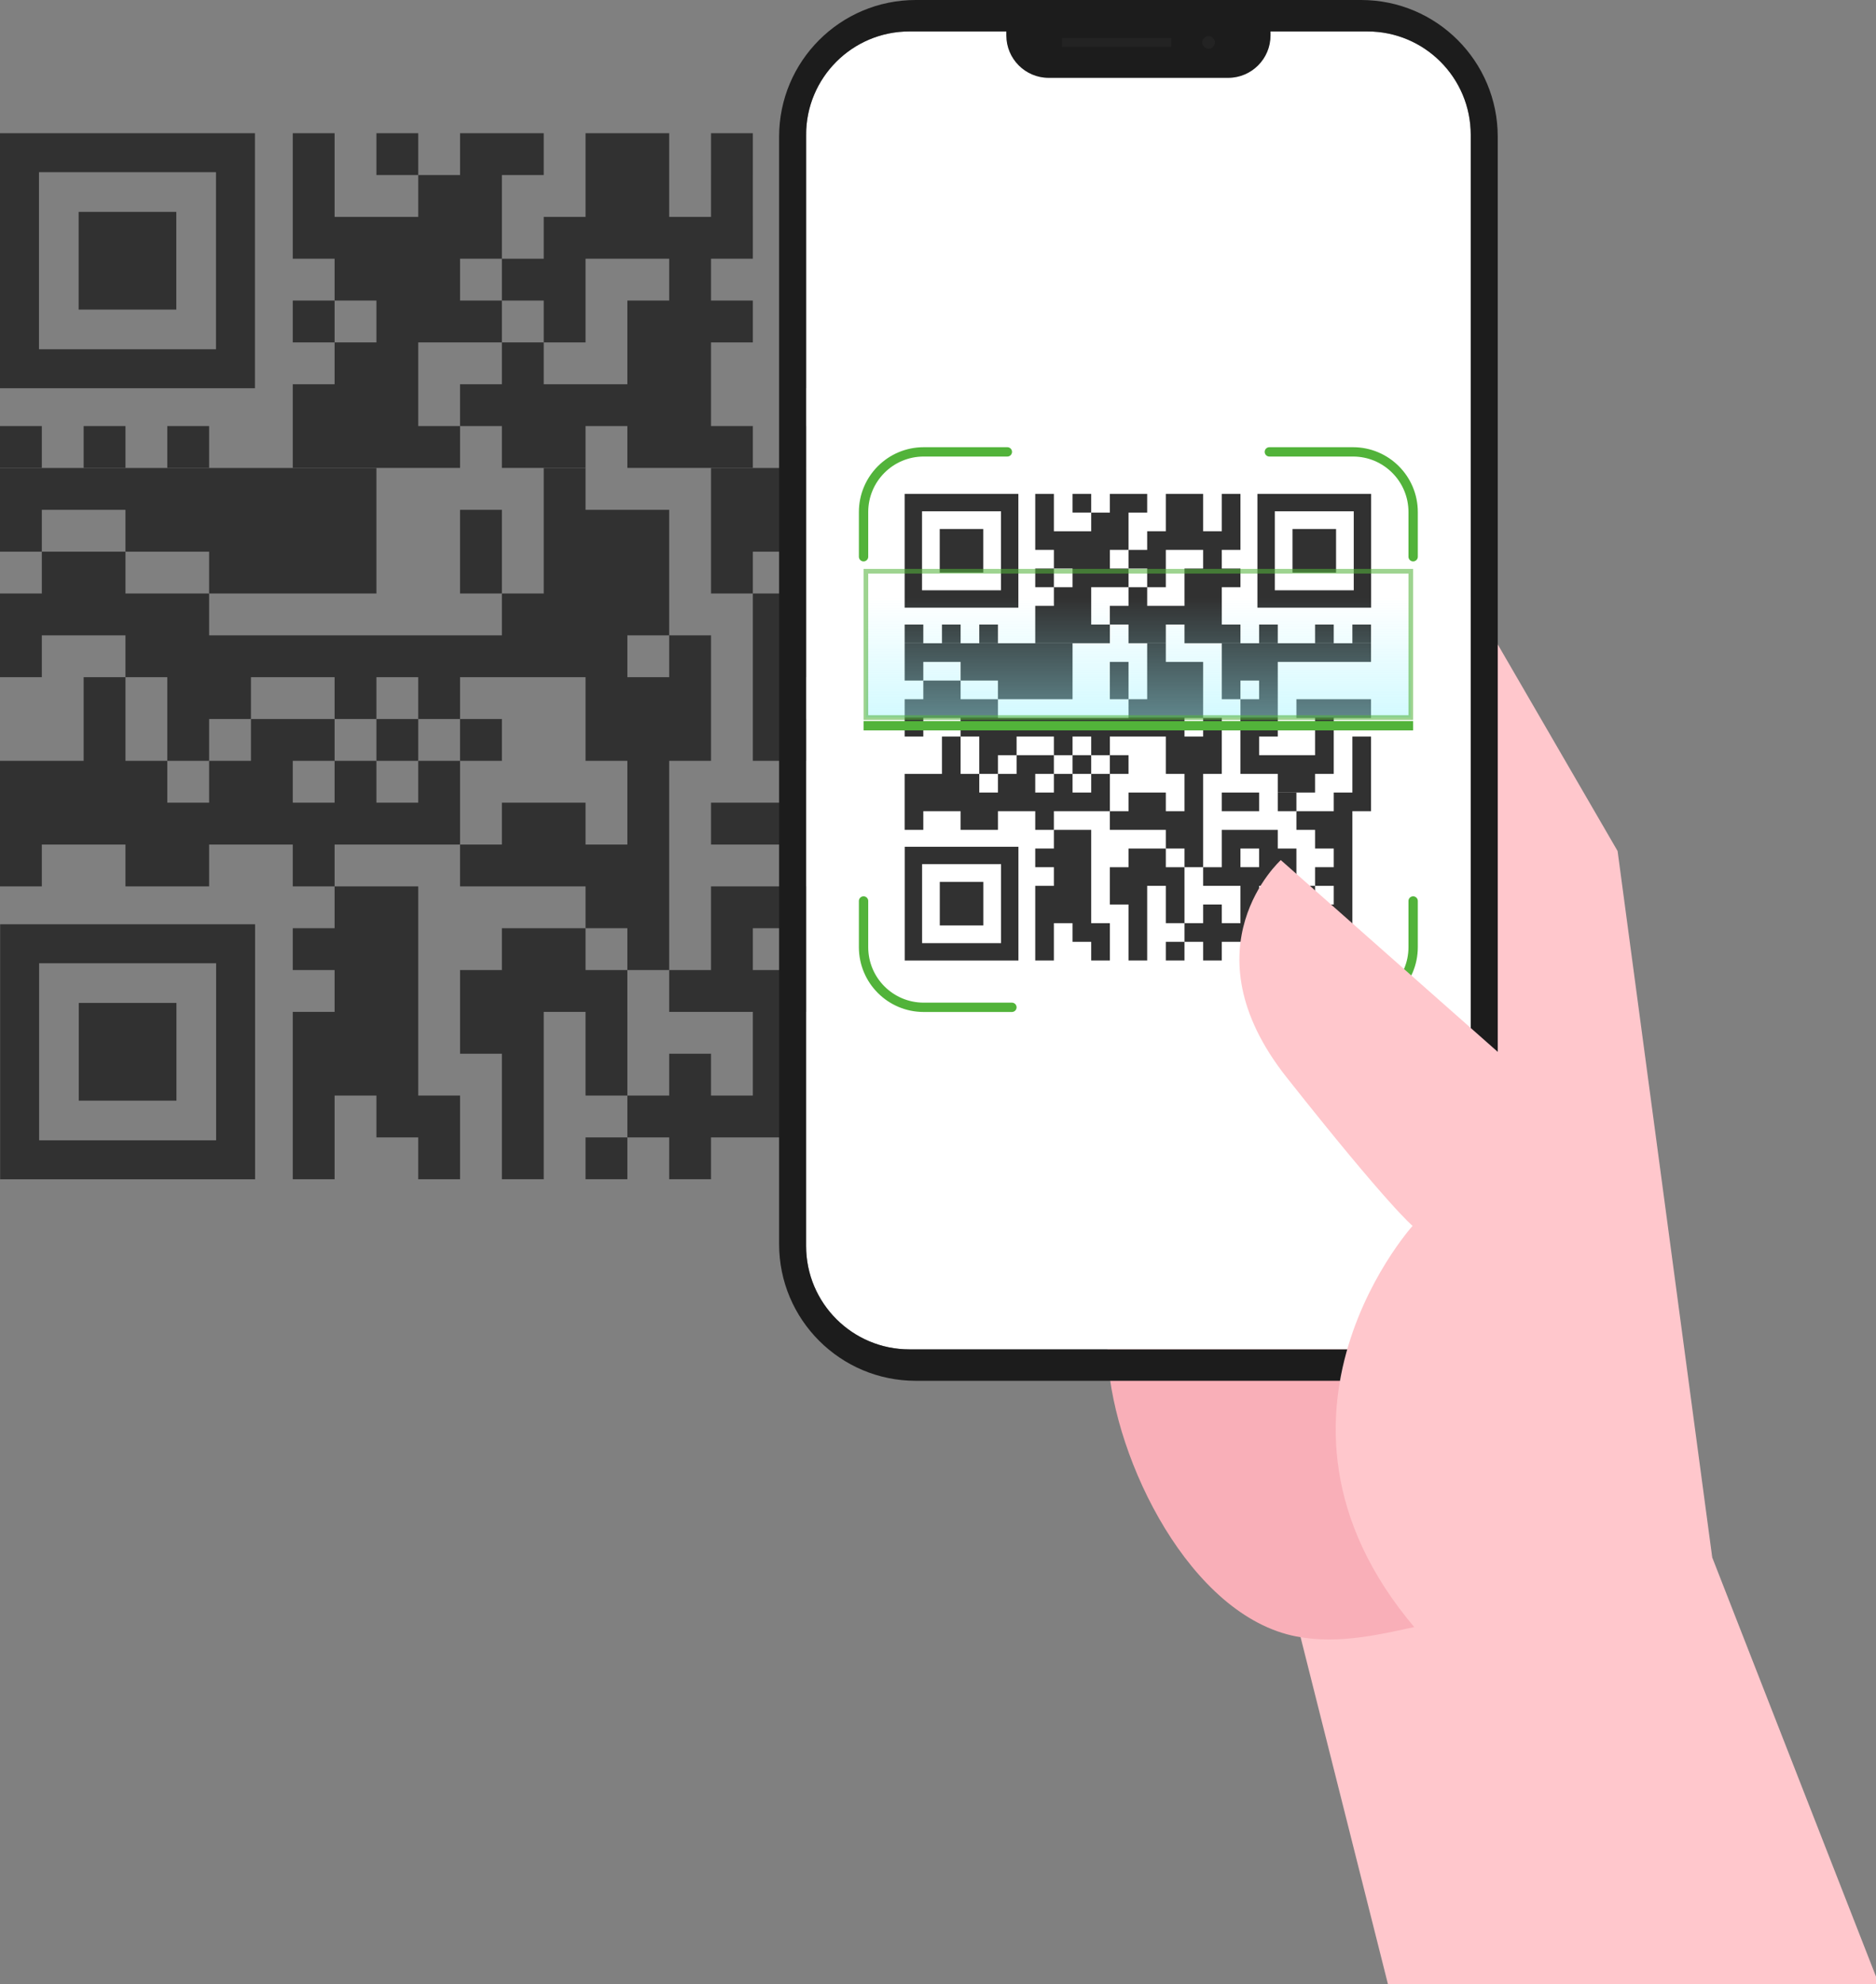 <svg width="402" height="425" viewBox="0 0 402 425" fill="none" xmlns="http://www.w3.org/2000/svg">
<rect x="0" y="0" width="402" height="425" fill="#808080" stroke="none"/>
<g clip-path="url(#clip0_1_3)">
<path d="M366.906 333.624L346.627 182.302L274.967 58.802C274.967 58.802 252.001 72.653 264.53 104.246C277.059 135.839 317.45 228.105 317.45 228.105L366.906 333.624Z" fill="#FFC7CC"/>
<path d="M276.205 340.809L319.109 511.14L426.972 487.285L366.906 333.624L276.205 340.809Z" fill="#FFC7CC"/>
<path d="M323.401 342.256L309.399 239.352L242.832 243.602C242.832 243.602 235.597 262.875 237.408 291.136C238.806 312.956 255.113 346.167 277.778 350.548C287.097 352.349 296.186 350.021 305.251 348.047C307.121 347.64 323.776 345.013 323.401 342.256Z" fill="#F9AFB8"/>
<path d="M54.632 28.536H0V83.169H54.632V28.536ZM46.281 74.817H8.351V36.887H46.281V74.817Z" fill="#313131"/>
<path d="M37.781 45.387H16.851V66.318H37.781V45.387Z" fill="#313131"/>
<path d="M169.473 28.536V83.169H224.106V28.536H169.473ZM215.755 74.817H177.824V36.887H215.755V74.817Z" fill="#313131"/>
<path d="M207.255 45.387H186.324V66.318H207.255V45.387Z" fill="#313131"/>
<path d="M0.03 252.622H54.662V197.989H0.03V252.622ZM8.381 206.34H46.311V244.271H8.381V206.34Z" fill="#313131"/>
<path d="M37.811 214.84H16.881V235.771H37.811V214.84Z" fill="#313131"/>
<path d="M89.624 28.536H80.661V37.498H89.624V28.536Z" fill="#313131"/>
<path d="M116.51 64.385V73.347H125.471V64.385V55.422H134.432H143.396V64.385H134.432V73.347V82.308H125.471H116.51V73.347H107.547V82.308H98.586V91.27H107.547H116.51V91.271H107.547V100.232H116.51H125.472V91.27H134.432V100.232H143.396H152.361H161.323V91.27H152.361V82.308V73.347H161.323V64.385H152.361V55.422H161.323V46.46H161.324V37.497H161.323V28.536H152.361V37.497H152.36V46.46H143.396V37.497V28.536H134.432H125.471V37.497V46.46H116.51V55.422H107.547V64.385H116.51Z" fill="#313131"/>
<path d="M80.661 100.232H89.624H98.586V91.27H89.624V82.308V73.346H98.586H107.548V64.384H98.586V55.421H107.548V46.459L107.547 37.496H116.511V28.534H107.548H98.586V37.496H89.624V46.459H80.661H71.699V37.496V28.534H62.737V37.496V46.459V55.421H71.699V64.383H62.737V73.346H71.699V82.307H62.737V91.269H71.699V91.271H62.737V100.231H71.699H80.661V100.232ZM71.699 64.385H80.661V73.347L71.699 73.346V64.385Z" fill="#313131"/>
<path d="M107.547 109.21H98.586V118.172V127.134H107.547V118.172V109.21Z" fill="#313131"/>
<path d="M89.624 154.021H80.661V162.982H89.624V154.021Z" fill="#313131"/>
<path d="M107.548 154.021H98.586V162.982H107.548V154.021Z" fill="#313131"/>
<path d="M98.586 162.982H89.623V171.944H80.661V162.982H71.699V171.944H62.736V162.982H71.699V154.021H62.736H53.774V162.982H44.811V171.944H35.85V162.982H26.887V154.021V145.059H17.924V154.021V162.982H8.962H0V171.944V180.907V180.91V189.871H8.962V180.91H17.924H26.887V189.871H35.85H44.811V180.91H53.774H62.736V189.871H71.699V180.91H80.661H89.623H98.586V171.944V162.982Z" fill="#313131"/>
<path d="M17.924 109.21H26.887V118.172H35.85H44.811V127.134H53.774H62.736H71.699H80.661V118.172V109.21V100.249H71.699H62.736H53.774H44.811H35.85H26.887H17.924H8.962H0V109.21V118.172H8.962V109.21H17.924Z" fill="#313131"/>
<path d="M26.887 91.272H17.924V100.232H26.887V91.272Z" fill="#313131"/>
<path d="M44.812 91.272H35.85V100.232H44.812V91.272Z" fill="#313131"/>
<path d="M8.962 91.272H0V100.232H8.962V91.272Z" fill="#313131"/>
<path d="M152.361 180.91H161.323H170.284V171.944H161.323H152.361V180.91Z" fill="#313131"/>
<path d="M206.134 100.249H197.172H188.208H179.246H170.284H161.323H152.361V109.21V118.172V127.134H161.323V118.172H170.284V127.134H161.323V136.098V145.059V154.021V162.982H170.284H179.246V171.944H188.208H197.172V162.982H206.134V154.021V145.059V136.098H215.095H224.057V127.134H215.095H206.134H197.172H188.208V136.098H197.172V145.059V154.021H188.208H179.246H170.284V145.059H179.246V136.098V127.134V118.172V109.21H188.208H197.172H206.134H215.095H224.057V100.249H215.095H206.134Z" fill="#313131"/>
<path d="M179.246 91.272H170.284V100.232H179.246V91.272Z" fill="#313131"/>
<path d="M206.133 91.272H197.172V100.232H206.133V91.272Z" fill="#313131"/>
<path d="M224.057 91.272H215.095V100.232H224.057V91.272Z" fill="#313131"/>
<path d="M215.095 154.021V162.982V171.944H206.134V180.91H197.172H188.208V189.871H197.172V198.833H206.134V207.795H197.172V216.756H206.134V225.718H197.172V234.682V243.644H206.134V252.609H215.095H224.057V243.644H215.095V234.682V225.718V216.756V207.795V198.833V189.871V180.91H224.057V171.944V162.982V154.021V145.059H215.095V154.021Z" fill="#313131"/>
<path d="M134.432 207.795H143.396V198.833V189.871V180.91V171.944V162.982H152.361V154.021V145.059V136.098H143.396V145.059H134.432V136.098H143.396V127.134V118.172V109.21H134.432H125.472V100.249H116.51V109.21V118.172V127.134H107.547V136.098H98.586H89.623H80.661H71.699H62.736H53.774H44.811V127.134H35.85H26.887V118.172H17.924H8.962V127.134H0V136.098V145.059H8.962V136.098H17.924H26.887V145.059H35.85V154.021V162.982H44.811V154.021H53.774V145.059H62.736H71.699V154.021H80.661V145.059H89.623V154.021H98.586V145.059H107.547H116.51H125.471V154.021V162.982H134.432V171.944V180.91H125.471V171.944H116.51H107.547V180.91H98.586V189.871H107.547H116.51H125.471V198.833H134.432V207.795Z" fill="#313131"/>
<path d="M188.208 171.946H179.246V180.908H188.208V171.946Z" fill="#313131"/>
<path d="M188.208 216.756V207.794V198.832H179.246V189.87H170.284H161.322H152.36V198.832V207.794H143.396V216.756H152.36H161.322V225.718V234.682H152.36V225.718H143.396V234.682H134.433V225.718V216.756H134.431V207.794H125.47V198.832H116.51H107.547V207.794H98.585V216.756V225.718H107.547V234.682V243.644V252.609H116.51V243.644V234.682V225.718V216.756H125.469V225.718V234.682H134.432V243.644H125.469V252.609H134.433V243.644H143.396L143.397 252.609H152.359V243.644H161.322H170.284V234.682V225.718V216.756H179.246V225.718H188.208H197.173V216.756H188.208ZM161.323 207.795V198.833H170.285V207.795H161.323Z" fill="#313131"/>
<path d="M62.736 198.833V207.795H71.699V216.756H62.736V225.718V234.682V243.644V252.609H71.699V243.644V234.682H80.661V243.644H89.623V252.609H98.585V243.644H98.586V234.682H89.623V225.718V216.756V207.795V198.833V189.871H80.661H71.699V198.833H62.736Z" fill="#313131"/>
<path d="M315.158 266.911C315.158 279.138 305.246 289.05 293.019 289.05H194.876C182.649 289.05 172.737 279.138 172.737 266.911V28.872C172.737 16.645 182.649 6.733 194.876 6.733H293.019C305.246 6.733 315.158 16.645 315.158 28.872V266.911Z" fill="white"/>
<path d="M291.664 0H196.231C180.061 0 166.952 13.109 166.952 29.279V266.505C166.952 282.675 180.061 295.784 196.231 295.784H291.664C307.834 295.784 320.943 282.675 320.943 266.505V29.279C320.943 13.108 307.834 0 291.664 0ZM315.158 266.911C315.158 279.138 305.246 289.05 293.019 289.05H194.876C182.649 289.05 172.737 279.138 172.737 266.911V28.872C172.737 16.645 182.649 6.733 194.876 6.733H293.019C305.246 6.733 315.158 16.645 315.158 28.872V266.911Z" fill="#1C1C1C"/>
<path d="M263.171 16.68H224.725C219.707 16.68 215.64 12.612 215.64 7.595V4.548H272.257V7.595C272.256 12.613 268.189 16.68 263.171 16.68Z" fill="#1C1C1C"/>
<path d="M250.997 8.141H227.563V10.044H250.997V8.141Z" fill="#232323"/>
<path d="M260.332 9.093C260.332 9.837 259.729 10.441 258.984 10.441C258.24 10.441 257.636 9.838 257.636 9.093C257.636 8.349 258.239 7.745 258.984 7.745C259.729 7.746 260.332 8.349 260.332 9.093Z" fill="#232323"/>
<path d="M218.222 105.803H193.853V130.172H218.222V105.803ZM214.497 126.447H197.578V109.528H214.497V126.447Z" fill="#313131"/>
<path d="M210.706 113.319H201.37V122.655H210.706V113.319Z" fill="#313131"/>
<path d="M269.446 105.803V130.172H293.815V105.803H269.446ZM290.091 126.447H273.172V109.528H290.091V126.447Z" fill="#313131"/>
<path d="M286.299 113.319H276.963V122.655H286.299V113.319Z" fill="#313131"/>
<path d="M193.867 205.757H218.236V181.388H193.867V205.757ZM197.592 185.112H214.511V202.031H197.592V185.112Z" fill="#313131"/>
<path d="M210.719 188.904H201.383V198.24H210.719V188.904Z" fill="#313131"/>
<path d="M233.83 105.803H229.832V109.8H233.83V105.803Z" fill="#313131"/>
<path d="M245.823 121.794V125.791H249.819V121.794V117.796H253.817H257.815V121.794H253.817V125.791V129.788H249.819H245.823V125.791H241.825V129.788H237.827V133.786H241.825H245.822H241.825V137.783H245.822H245.823H249.82V133.786H253.817V137.783H257.815H261.814H265.811V133.786H261.814V129.788V125.791H265.811V121.794H261.814V117.796H265.811V113.798H265.812V109.8H265.811V105.803H261.814V109.8H261.813V113.798H257.815V109.8V105.803H253.817H249.819V109.8V113.798H245.823V117.796H241.825V121.794H245.823Z" fill="#313131"/>
<path d="M229.832 137.783H233.83H237.828V133.785H233.83V129.788V125.791H237.828H241.825V121.794H237.828V117.796H241.825V113.799V109.801H245.823V105.804H241.825H237.828V109.801H233.83V113.799H229.832H225.835V109.801V105.804H221.837V109.801V113.799V117.796H225.835V121.794H221.837V125.792H225.835V129.789H221.837V133.786V137.784H225.835L229.832 137.783ZM225.834 121.794H229.831V125.791H225.834V121.794Z" fill="#313131"/>
<path d="M241.825 141.788H237.827V145.785V149.783H241.825V145.785V141.788Z" fill="#313131"/>
<path d="M233.83 161.776H229.832V165.773H233.83V161.776Z" fill="#313131"/>
<path d="M241.824 161.776H237.827V165.773H241.824V161.776Z" fill="#313131"/>
<path d="M237.827 165.773H233.83V169.77H229.832V165.773H225.834V169.77H221.837V165.773H225.834V161.776H221.837H217.839V165.773H213.841V169.77H209.844V165.773H205.846V161.776V157.778H201.849V161.776V165.773H197.851H193.853V169.77V173.768V173.769V177.767H197.851V173.769H201.849H205.846V177.767H209.844H213.841V173.769H217.839H221.837V177.767H225.834V173.769H229.832H233.83H237.827V169.77V165.773Z" fill="#313131"/>
<path d="M201.849 141.788H205.846V145.785H209.844H213.841V149.783H217.839H221.837H225.834H229.832V145.785V141.788V137.791H225.834H221.837H217.839H213.841H209.844H205.846H201.849H197.851H193.853V141.788V145.785H197.851V141.788H201.849Z" fill="#313131"/>
<path d="M205.847 133.786H201.849V137.783H205.847V133.786Z" fill="#313131"/>
<path d="M213.841 133.786H209.844V137.783H213.841V133.786Z" fill="#313131"/>
<path d="M197.851 133.786H193.853V137.783H197.851V133.786Z" fill="#313131"/>
<path d="M261.814 173.769H265.811H269.809V169.77H265.811H261.814V173.769Z" fill="#313131"/>
<path d="M285.799 137.791H281.802H277.803H273.806H269.809H265.811H261.814V141.788V145.785V149.783H265.811V145.785H269.809V149.783H265.811V153.781V157.778V161.776V165.773H269.809H273.806V169.77H277.803H281.802V165.773H285.799V161.776V157.778V153.781H289.796H293.794V149.783H289.796H285.799H281.802H277.803V153.781H281.802V157.778V161.776H277.803H273.806H269.809V157.778H273.806V153.781V149.783V145.785V141.788H277.803H281.802H285.799H289.796H293.794V137.791H289.796H285.799Z" fill="#313131"/>
<path d="M273.806 133.786H269.809V137.783H273.806V133.786Z" fill="#313131"/>
<path d="M285.799 133.786H281.802V137.783H285.799V133.786Z" fill="#313131"/>
<path d="M293.793 133.786H289.796V137.783H293.793V133.786Z" fill="#313131"/>
<path d="M289.796 161.776V165.773V169.77H285.799V173.769H281.802H277.803V177.767H281.802V181.764H285.799V185.761H281.802V189.759H285.799V193.756H281.802V197.755V201.752H285.799V205.751H289.796H293.794V201.752H289.796V197.755V193.756V189.759V185.761V181.764V177.767V173.769H293.794V169.77V165.773V161.776V157.778H289.796V161.776Z" fill="#313131"/>
<path d="M253.817 185.761H257.815V181.764V177.767V173.769V169.77V165.773H261.814V161.776V157.778V153.781H257.815V157.778H253.817V153.781H257.815V149.783V145.785V141.788H253.817H249.82V137.791H245.822V141.788H245.823V145.785V149.783H241.825V153.781H237.827H233.83H229.832H225.834H221.837H217.839H213.841V149.783H209.844H205.846V145.785H201.849H197.851V149.783H193.853V153.781V157.778H197.851V153.781H201.849H205.846V157.778H209.844V161.776V165.773H213.841V161.776H217.839V157.778H221.837H225.834V161.776H229.832V157.778H233.83V161.776H237.827V157.778H241.825H245.823H249.819V161.776V165.773H253.817V169.77V173.769H249.819V169.77H245.823H241.825V173.769H237.827V177.767H241.825H245.823H249.819V181.764H253.817V185.761Z" fill="#313131"/>
<path d="M277.803 169.771H273.806V173.768H277.803V169.771Z" fill="#313131"/>
<path d="M277.803 189.759V185.762V181.765H273.806V177.768H269.809H265.812H261.815V181.765V185.762H257.816V189.759H261.815H265.812V193.756V197.755H261.815V193.756H257.816V197.755H253.818V193.756V189.759L253.817 185.762H249.82V181.765H245.823H241.825V185.762H237.828V189.759V193.756H241.825V197.755V201.752V205.751H245.823V201.752V197.755V193.756V189.759H249.819V193.756V197.755H253.818L253.817 201.752H249.819V205.751H253.818L253.817 201.752H257.816H257.817V205.751H261.814V201.752H261.815H265.812H269.809V197.755V193.756V189.759H273.806V193.756H277.803H281.802V189.759H277.803ZM265.811 185.761V181.764H269.808V185.761H265.811Z" fill="#313131"/>
<path d="M221.837 181.764V185.761H225.834V189.759H221.837V193.756V197.755V201.752V205.751H225.834V201.752V197.755H229.832V201.752H233.83V205.751H237.827V201.752V197.755H233.83V193.756V189.759V185.761V181.764V177.767H229.832H225.834V181.764H221.837Z" fill="#313131"/>
<path d="M185.049 119.258V109.681C185.049 102.565 190.818 96.796 197.934 96.796H215.861" stroke="#52B33A" stroke-width="2" stroke-miterlimit="10" stroke-linecap="round" stroke-linejoin="round"/>
<path d="M216.837 215.778H197.933C190.817 215.778 185.048 210.009 185.048 202.893V192.997" stroke="#52B33A" stroke-width="2" stroke-miterlimit="10" stroke-linecap="round" stroke-linejoin="round"/>
<path d="M302.816 119.258V109.681C302.816 102.565 297.047 96.796 289.931 96.796H272.005" stroke="#52B33A" stroke-width="2" stroke-miterlimit="10" stroke-linecap="round" stroke-linejoin="round"/>
<path d="M271.027 215.778H289.931C297.047 215.778 302.816 210.009 302.816 202.893V192.997" stroke="#52B33A" stroke-width="2" stroke-miterlimit="10" stroke-linecap="round" stroke-linejoin="round"/>
<path d="M185.049 155.456H302.816" stroke="#52B33A" stroke-width="2" stroke-miterlimit="10"/>
<path opacity="0.56" d="M185.549 122.366H302.317V153.702H185.549V122.366Z" fill="url(#paint0_linear_1_3)" stroke="#52B33A"/>
<path d="M333.509 236.42L274.459 184.242C274.459 184.242 253.686 202.96 275.707 230.789C297.728 258.618 302.696 262.595 302.696 262.595C302.696 262.595 261.41 308.348 309.557 355.532L366.907 333.625L333.509 236.42Z" fill="#FFC7CC"/>
</g>
<defs>
<linearGradient id="paint0_linear_1_3" x1="243.933" y1="154.202" x2="243.933" y2="121.866" gradientUnits="userSpaceOnUse">
<stop stop-color="#9BF3FF" stop-opacity="0.8"/>
<stop offset="0.808" stop-color="#9BF3FF" stop-opacity="0"/>
</linearGradient>
<clipPath id="clip0_1_3">
<rect width="402" height="425" fill="white"/>
</clipPath>
</defs>
</svg>
